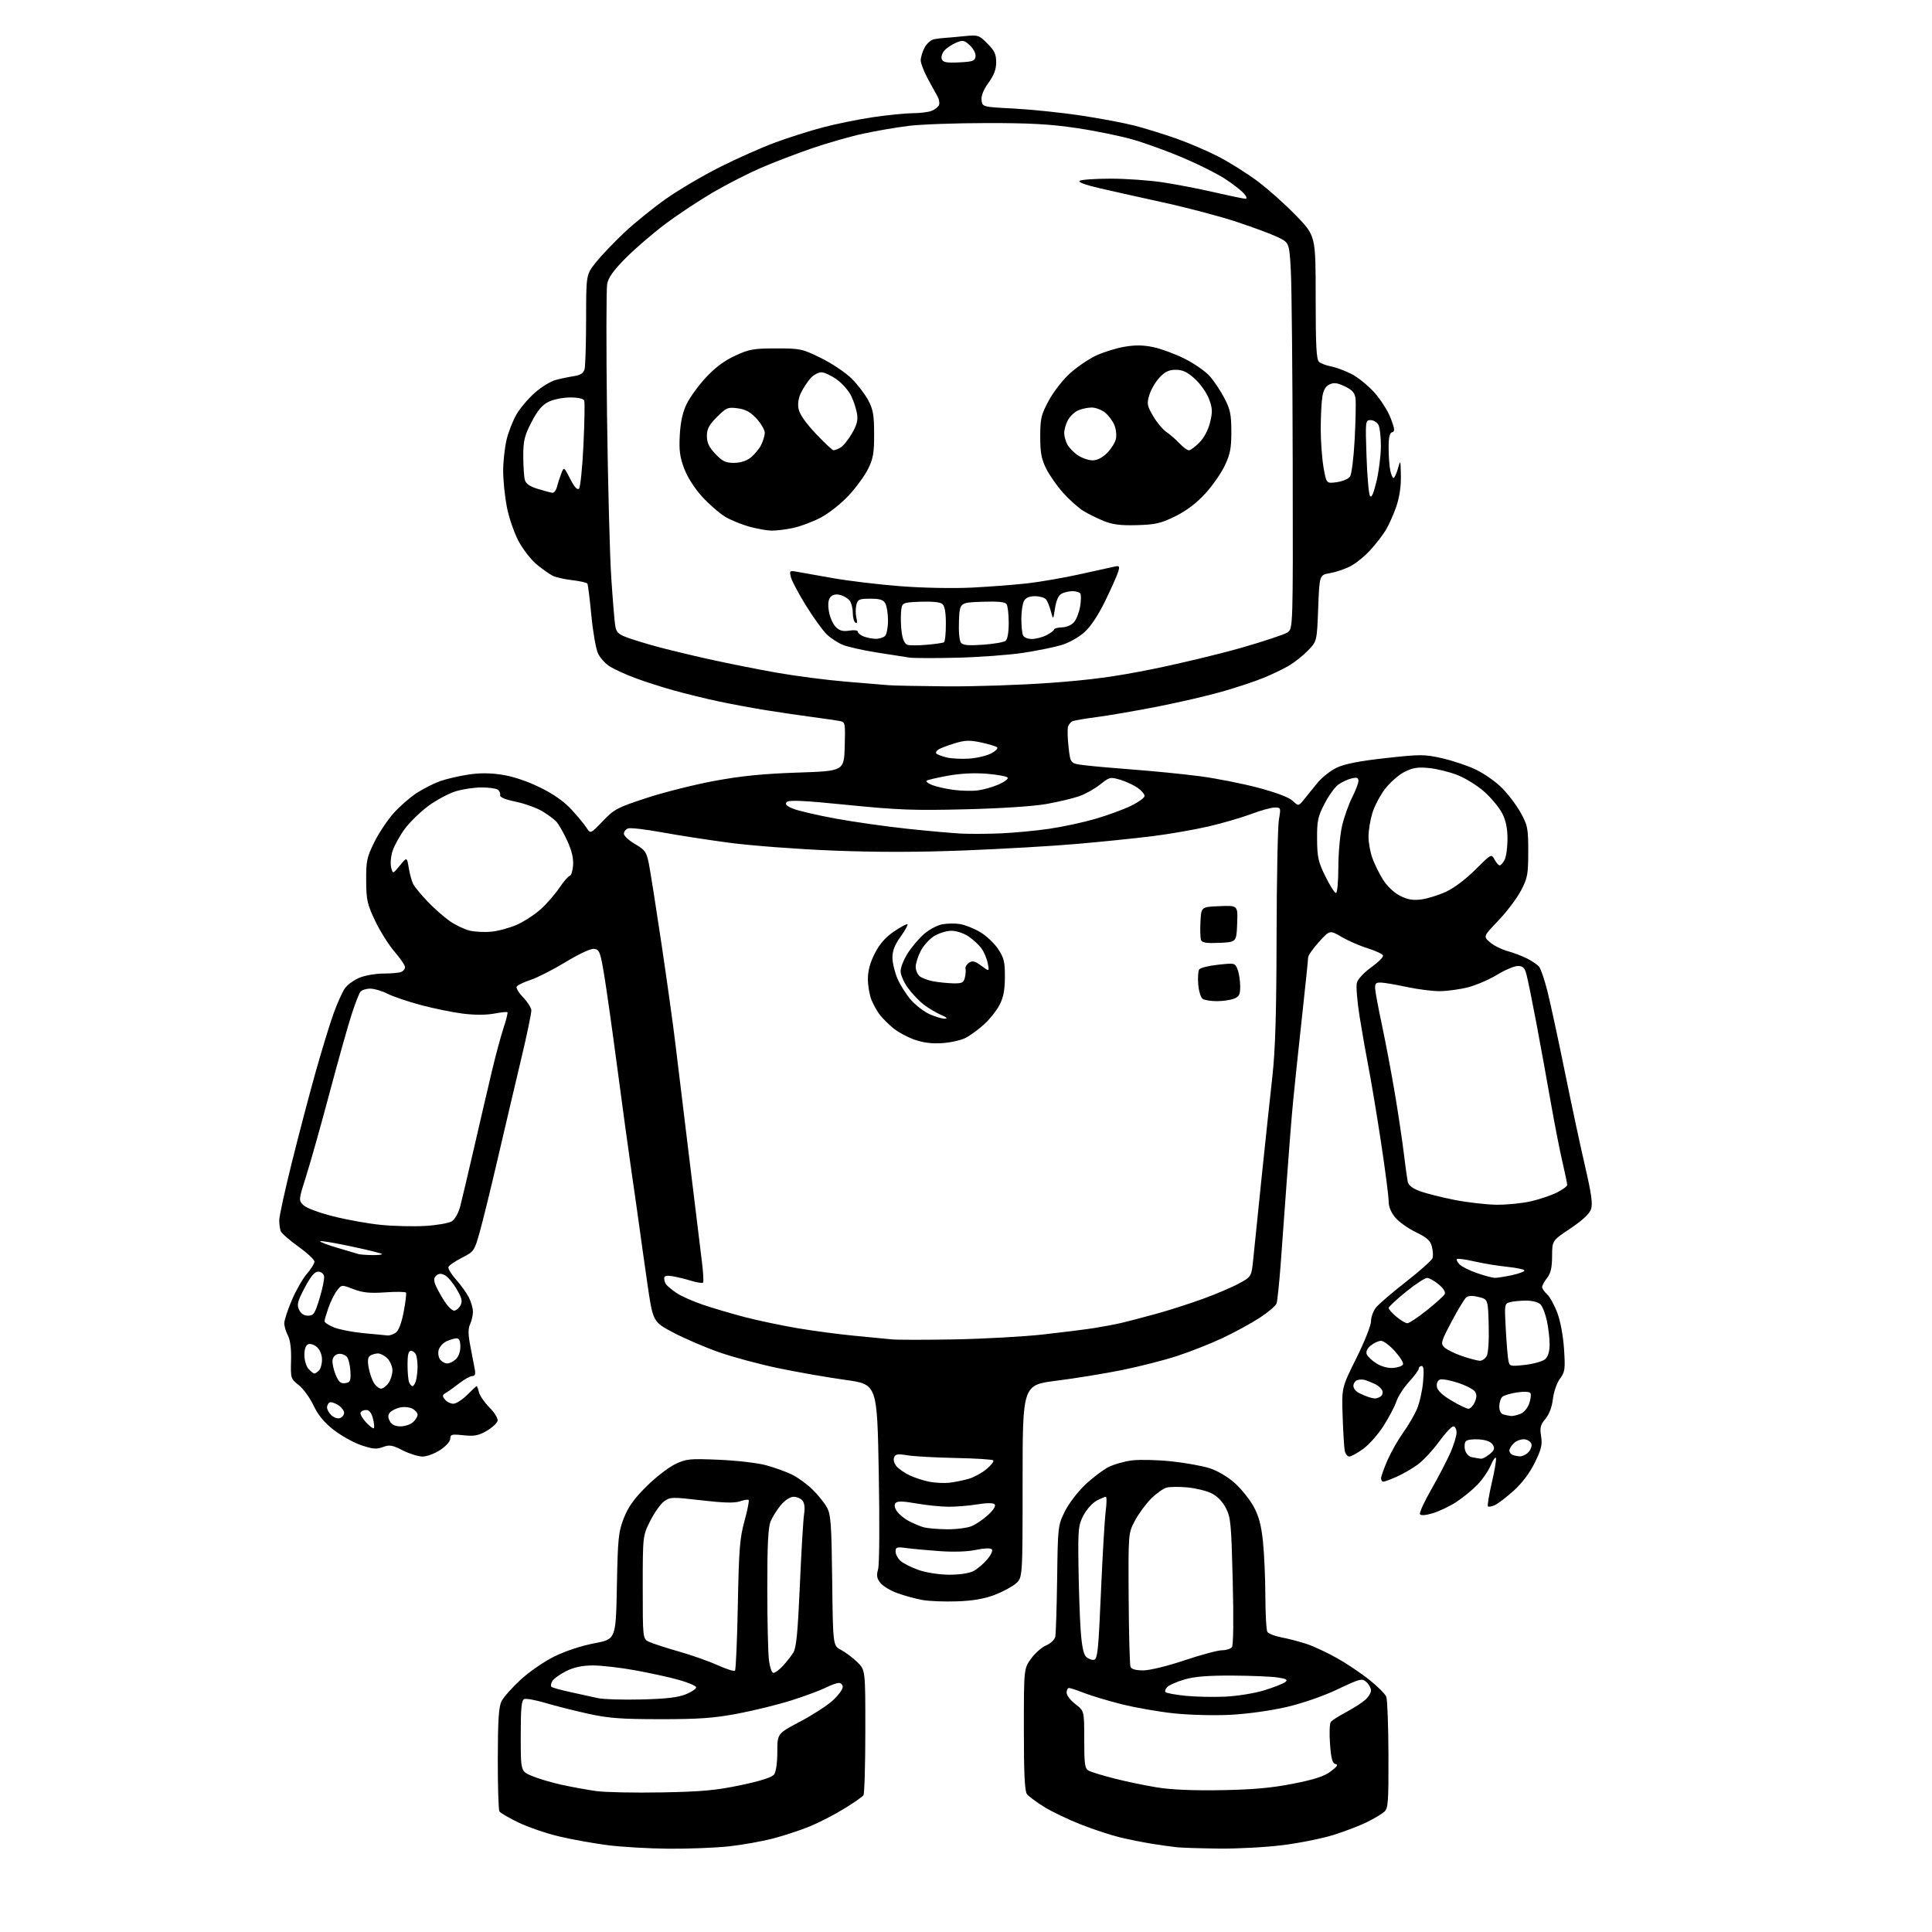 <?xml version="1.0" encoding="UTF-8" standalone="no"?>
<svg 
  version="1.1" 
  xmlns="http://www.w3.org/2000/svg" 
  xmlns:xlink="http://www.w3.org/1999/xlink" 
  xmlns:svg="http://www.w3.org/2000/svg"
  xmlns:rdf="http://www.w3.org/1999/02/22-rdf-syntax-ns#"
  xmlns:cc="http://creativecommons.org/ns#"
  xmlns:dc="http://purl.org/dc/elements/1.1/"
  viewBox="0 0 768 768"
  width="768"
  height="768"
>
<style>svg {background-color: white; }</style>"
<path stroke="none" fill="black" fill-rule="evenodd" d="M265.79,734.89C257.93,734.83 247.00,734.19 241.50,733.48C236.00,732.77 227.38,731.22 222.34,730.03C217.31,728.85 210.05,726.37 206.21,724.53C202.38,722.70 198.92,720.68 198.54,720.06C198.15,719.43 197.86,709.95 197.88,698.98C197.92,683.42 198.26,678.40 199.41,676.18C200.22,674.61 203.61,670.80 206.94,667.72C210.27,664.64 216.30,660.48 220.34,658.48C224.74,656.31 231.11,654.21 236.24,653.24C244.81,651.62 244.81,651.62 245.22,630.56C245.59,611.41 245.84,608.96 247.97,603.50C249.71,599.06 252.03,595.80 256.91,590.94C260.53,587.33 265.68,583.33 268.33,582.06C272.83,579.90 274.05,579.78 285.83,580.28C292.80,580.57 301.20,581.55 304.50,582.45C307.80,583.35 312.39,584.99 314.69,586.10C317.00,587.21 320.69,589.87 322.89,592.01C325.09,594.15 327.71,597.38 328.70,599.20C330.28,602.09 330.54,605.71 330.81,628.33C331.12,654.16 331.12,654.16 334.29,655.83C336.02,656.75 338.92,658.92 340.72,660.65C344.00,663.80 344.00,663.80 343.98,688.15C343.98,701.54 343.64,713.00 343.23,713.62C342.83,714.24 339.35,716.67 335.50,719.02C331.65,721.38 325.57,724.51 322.00,725.98C318.43,727.46 311.90,729.62 307.50,730.78C303.10,731.94 295.13,733.37 289.79,733.95C284.45,734.53 273.65,734.95 265.79,734.89zM484.53,734.84C477.36,734.75 469.93,734.52 468.00,734.33C466.07,734.13 461.57,733.51 458.00,732.94C454.43,732.37 448.57,731.20 445.00,730.33C441.43,729.46 434.45,727.15 429.50,725.20C424.55,723.25 418.02,720.12 415.00,718.24C411.98,716.35 408.94,714.10 408.25,713.22C407.33,712.04 407.00,705.27 407.00,687.46C407.00,663.30 407.00,663.30 409.88,659.32C411.47,657.13 414.17,654.76 415.90,654.04C417.65,653.32 419.23,651.81 419.49,650.62C419.74,649.46 420.07,639.05 420.23,627.50C420.50,606.87 420.55,606.40 423.25,600.89C424.78,597.79 428.39,593.03 431.33,590.25C434.25,587.48 438.42,584.32 440.58,583.21C442.75,582.11 446.99,580.90 450.01,580.53C453.03,580.16 460.01,580.32 465.53,580.89C471.05,581.47 477.96,582.71 480.88,583.65C484.03,584.67 488.10,587.08 490.88,589.58C493.46,591.90 496.82,596.10 498.35,598.90C500.39,602.65 501.37,606.31 502.04,612.75C502.55,617.56 502.98,627.35 503.00,634.50C503.02,641.65 503.38,648.06 503.82,648.74C504.25,649.42 506.83,650.40 509.55,650.92C512.27,651.43 516.75,652.61 519.50,653.53C522.25,654.44 527.65,656.97 531.50,659.14C535.35,661.30 541.16,665.20 544.40,667.80C547.65,670.39 550.65,673.41 551.08,674.51C551.51,675.60 551.89,685.99 551.93,697.60C551.99,716.49 551.82,718.85 550.25,720.23C549.29,721.08 546.25,722.90 543.50,724.27C540.75,725.64 534.78,727.94 530.23,729.37C525.68,730.81 516.47,732.66 509.76,733.49C503.05,734.32 491.70,734.93 484.53,734.84zM263.00,712.51C279.04,712.21 284.63,711.70 294.48,709.62C302.51,707.93 306.88,706.52 307.73,705.36C308.48,704.33 309.00,700.65 309.00,696.38C309.00,689.14 309.00,689.14 318.06,684.36C323.04,681.73 328.89,677.95 331.06,675.94C333.23,673.94 335.00,671.56 335.00,670.65C335.00,669.74 334.31,669.00 333.46,669.00C332.61,669.00 330.25,669.85 328.21,670.88C326.17,671.92 320.13,674.16 314.78,675.87C309.44,677.57 299.76,679.97 293.28,681.19C283.70,682.99 277.95,683.41 262.50,683.40C246.69,683.39 241.85,683.02 233.65,681.20C228.23,680.00 220.65,678.09 216.80,676.94C212.96,675.80 209.18,675.10 208.41,675.40C207.29,675.83 207.00,678.84 207.00,690.00C207.00,704.07 207.00,704.07 211.34,705.93C213.73,706.96 219.02,708.53 223.09,709.44C227.17,710.34 233.43,711.48 237.00,711.98C240.57,712.47 252.28,712.71 263.00,712.51zM485.50,711.62C498.11,711.40 505.47,710.73 514.00,709.06C522.53,707.38 526.40,706.11 528.99,704.16C531.53,702.25 532.05,701.44 530.89,701.22C529.64,700.98 529.15,699.18 528.70,693.23C528.38,689.01 528.54,685.06 529.04,684.45C529.55,683.84 532.34,682.07 535.23,680.53C538.13,678.98 541.51,676.80 542.75,675.68C543.99,674.57 545.00,672.90 545.00,671.98C545.00,671.06 544.17,669.56 543.16,668.64C541.42,667.07 540.76,667.24 531.70,671.53C525.90,674.28 517.81,677.08 511.30,678.59C505.01,680.04 495.69,681.33 489.00,681.67C482.53,682.00 472.69,681.73 466.50,681.07C460.45,680.42 451.10,678.78 445.73,677.42C440.36,676.06 433.70,674.07 430.94,672.98C428.18,671.89 425.49,671.00 424.96,671.00C424.43,671.00 424.00,671.85 424.00,672.88C424.00,673.92 425.57,675.96 427.50,677.43C431.00,680.10 431.00,680.10 431.00,691.52C431.00,701.48 431.23,703.05 432.80,703.89C433.79,704.42 438.37,705.82 442.98,706.99C447.59,708.17 455.21,709.76 459.93,710.52C465.54,711.44 474.37,711.81 485.50,711.62zM255.00,675.56C265.03,675.31 269.60,674.76 272.78,673.45C275.13,672.47 276.91,671.22 276.72,670.66C276.53,670.10 273.48,668.82 269.94,667.81C266.40,666.80 258.58,665.08 252.58,663.99C246.57,662.89 238.92,662.02 235.58,662.04C231.38,662.07 228.13,662.77 225.07,664.29C222.63,665.51 220.17,667.27 219.60,668.20C219.03,669.14 218.85,670.18 219.19,670.52C219.52,670.86 222.88,671.80 226.65,672.61C230.42,673.43 235.30,674.50 237.50,675.00C239.70,675.50 247.57,675.75 255.00,675.56zM487.07,674.44C491.85,674.22 498.70,673.11 502.57,671.92C506.38,670.75 510.13,669.28 510.91,668.65C512.03,667.73 511.43,667.36 507.91,666.82C505.48,666.45 497.39,666.11 489.93,666.07C480.31,666.02 474.78,666.46 470.93,667.59C467.94,668.46 464.85,669.80 464.06,670.56C463.27,671.33 462.94,672.27 463.33,672.66C463.72,673.05 467.29,673.70 471.27,674.11C475.25,674.51 482.36,674.66 487.07,674.44zM292.16,664.13C292.52,663.78 293.03,652.02 293.30,638.00C293.72,615.93 294.07,611.44 295.94,604.64C297.13,600.31 297.88,596.55 297.60,596.27C297.33,595.99 295.77,596.23 294.13,596.80C292.00,597.55 287.69,597.43 278.84,596.40C267.23,595.05 266.38,595.07 264.01,596.78C262.63,597.77 260.15,601.27 258.50,604.54C255.50,610.50 255.50,610.50 255.50,630.96C255.50,651.42 255.50,651.42 258.00,652.64C259.38,653.30 264.66,655.03 269.75,656.47C274.84,657.91 281.81,660.37 285.25,661.93C288.69,663.48 291.80,664.48 292.16,664.13zM307.45,665.00C308.10,665.00 309.78,663.76 311.18,662.25C312.59,660.74 314.45,658.38 315.32,657.00C316.55,655.04 317.12,649.21 317.96,630.11C318.54,616.70 319.30,603.99 319.64,601.87C320.03,599.41 319.80,597.47 319.00,596.51C318.32,595.68 316.73,595.00 315.47,595.00C314.11,595.00 312.06,596.33 310.44,598.25C308.93,600.04 307.09,602.95 306.35,604.72C305.35,607.11 305.00,613.93 305.01,631.22C305.01,644.02 305.30,656.86 305.65,659.75C306.01,662.74 306.78,665.00 307.45,665.00zM454.45,664.00C457.05,664.00 463.99,662.31 470.88,660.00C477.44,657.80 484.14,656.00 485.78,656.00C487.42,656.00 489.18,655.44 489.71,654.75C490.29,653.99 490.42,643.80 490.03,628.50C489.46,605.52 489.24,603.17 487.26,599.39C485.86,596.73 483.80,594.66 481.43,593.53C479.40,592.57 475.15,591.55 471.96,591.26C468.78,590.97 465.10,591.01 463.79,591.34C462.47,591.67 459.69,593.64 457.60,595.72C455.51,597.80 452.61,601.75 451.15,604.50C448.50,609.50 448.50,609.50 448.66,635.30C448.75,649.49 449.08,661.76 449.38,662.55C449.75,663.52 451.43,664.00 454.45,664.00zM434.87,659.79C436.29,659.52 436.65,656.10 437.64,632.99C438.27,618.42 439.12,603.91 439.53,600.75C439.94,597.59 439.97,595.00 439.59,595.00C439.21,595.00 437.58,595.68 435.96,596.52C434.34,597.36 432.00,599.94 430.76,602.27C428.65,606.22 428.51,607.58 428.71,622.50C428.83,631.30 429.21,642.67 429.56,647.77C429.99,654.07 430.68,657.54 431.72,658.57C432.56,659.41 433.98,659.96 434.87,659.79zM380.50,636.56C375.55,636.74 369.33,636.50 366.67,636.02C364.01,635.54 359.57,634.33 356.80,633.33C354.03,632.34 350.96,630.49 349.96,629.23C348.54,627.42 348.35,626.27 349.06,623.78C349.58,621.97 349.69,605.62 349.32,585.46C348.68,550.29 348.68,550.29 336.19,548.55C329.32,547.60 317.47,545.54 309.87,543.97C302.27,542.41 291.45,539.51 285.82,537.53C280.20,535.56 271.98,532.02 267.57,529.68C259.54,525.43 259.54,525.43 257.30,509.96C256.07,501.46 254.61,491.12 254.06,487.00C253.50,482.88 252.16,473.43 251.07,466.00C249.98,458.57 247.45,440.12 245.46,425.00C243.46,409.88 241.08,393.00 240.16,387.50C238.67,378.51 238.27,377.47 236.27,377.18C234.91,376.99 230.47,379.03 224.93,382.38C219.92,385.42 213.62,388.63 210.92,389.53C208.23,390.42 205.74,391.61 205.40,392.16C205.06,392.72 206.20,394.64 207.94,396.44C209.68,398.23 211.15,400.56 211.22,401.60C211.28,402.65 209.46,411.38 207.17,421.00C204.87,430.62 200.70,448.40 197.88,460.50C195.07,472.60 191.80,485.88 190.63,490.00C188.56,497.31 188.37,497.56 183.57,500.00C180.85,501.38 178.46,503.03 178.26,503.68C178.05,504.33 179.42,506.58 181.30,508.68C183.19,510.78 185.46,513.94 186.36,515.70C187.26,517.46 188.00,520.03 188.00,521.40C188.00,522.78 187.50,525.01 186.88,526.37C186.04,528.21 186.07,530.43 186.98,535.17C187.65,538.65 188.43,542.74 188.72,544.25C189.09,546.24 188.82,547.00 187.75,547.00C186.94,547.00 184.69,548.24 182.74,549.75C180.80,551.26 178.38,553.00 177.36,553.60C175.77,554.55 175.71,554.94 176.88,556.35C177.63,557.26 179.13,558.00 180.22,558.00C181.31,558.00 183.78,556.42 185.70,554.50C187.62,552.58 189.33,551.00 189.49,551.00C189.65,551.00 190.06,552.12 190.41,553.48C190.75,554.85 192.63,557.56 194.58,559.51C196.54,561.47 197.99,563.83 197.81,564.76C197.63,565.69 195.69,567.49 193.49,568.77C190.20,570.68 188.57,570.99 184.25,570.54C179.59,570.04 179.00,570.19 179.00,571.86C179.00,572.94 177.31,574.85 175.02,576.37C172.83,577.82 169.67,579.00 167.99,579.00C166.31,579.00 162.75,577.89 160.08,576.54C155.90,574.42 154.82,574.24 152.20,575.23C149.70,576.17 148.15,576.04 143.56,574.48C140.48,573.43 135.54,570.67 132.58,568.35C128.83,565.41 126.42,562.48 124.61,558.65C123.18,555.63 120.55,552.01 118.76,550.60C115.58,548.11 115.50,547.87 115.70,540.87C115.83,536.21 115.39,532.72 114.45,530.90C113.65,529.36 113.00,527.15 113.00,525.99C113.00,524.84 114.35,520.71 116.01,516.81C117.67,512.92 120.37,508.21 122.01,506.33C123.65,504.46 125.00,502.29 125.00,501.52C125.00,500.74 122.12,498.05 118.60,495.53C115.08,493.02 111.93,490.26 111.60,489.40C111.27,488.54 111.00,486.58 111.00,485.04C111.00,483.51 113.28,473.08 116.07,461.88C118.86,450.67 123.11,434.52 125.51,425.99C127.91,417.46 131.08,407.11 132.56,402.99C134.04,398.87 136.09,394.31 137.11,392.86C138.14,391.41 140.79,389.50 143.01,388.61C145.23,387.73 149.47,387.00 152.44,387.00C155.41,387.00 158.55,386.73 159.42,386.39C160.29,386.06 161.00,385.19 161.00,384.45C161.00,383.72 159.13,380.96 156.83,378.31C154.54,375.66 151.08,370.16 149.14,366.08C145.98,359.44 145.61,357.77 145.56,350.07C145.51,342.32 145.82,340.82 148.77,334.82C150.57,331.16 154.06,325.93 156.52,323.19C158.98,320.45 163.15,316.83 165.79,315.13C168.43,313.44 172.56,311.36 174.97,310.51C177.38,309.66 182.34,308.50 185.99,307.93C190.60,307.22 194.75,307.23 199.57,307.97C203.89,308.63 209.55,310.52 214.58,312.98C219.96,315.61 224.14,318.53 227.08,321.71C229.52,324.35 232.23,327.62 233.12,329.00C234.74,331.50 234.74,331.50 239.62,326.40C244.15,321.67 245.39,321.01 257.00,317.21C263.88,314.95 276.02,311.90 284.00,310.42C294.72,308.44 303.33,307.58 317.00,307.12C335.50,306.50 335.50,306.50 335.79,296.78C336.06,287.34 336.00,287.04 333.79,286.61C332.53,286.37 327.68,285.66 323.00,285.04C318.32,284.42 310.23,283.23 305.00,282.40C299.77,281.57 291.23,279.99 286.00,278.89C280.77,277.79 272.53,275.77 267.68,274.41C262.83,273.05 255.90,270.82 252.28,269.45C248.66,268.09 244.24,266.07 242.45,264.97C240.67,263.87 238.54,261.51 237.71,259.73C236.88,257.96 235.69,251.14 235.07,244.60C234.44,238.05 233.74,232.38 233.49,231.99C233.25,231.60 230.52,230.98 227.42,230.62C224.32,230.26 220.82,229.46 219.64,228.85C218.47,228.24 215.67,226.26 213.43,224.45C211.20,222.65 207.92,218.44 206.14,215.11C204.35,211.74 202.27,205.68 201.46,201.44C200.66,197.25 200.01,190.83 200.02,187.16C200.02,183.50 200.63,177.96 201.36,174.85C202.09,171.75 203.88,167.18 205.33,164.70C206.78,162.22 210.07,158.35 212.63,156.10C215.19,153.84 218.91,151.56 220.89,151.04C222.88,150.51 226.14,149.83 228.14,149.52C230.80,149.10 231.94,148.35 232.38,146.73C232.70,145.50 232.98,136.55 232.99,126.84C233.00,109.18 233.00,109.18 236.85,104.34C238.96,101.68 244.03,96.35 248.12,92.50C252.20,88.65 259.70,82.58 264.79,79.00C269.88,75.42 279.54,69.74 286.27,66.36C293.00,62.99 302.77,58.64 308.00,56.70C313.23,54.76 321.77,52.04 327.00,50.66C332.23,49.27 341.28,47.44 347.13,46.57C352.97,45.71 360.03,45.00 362.81,45.00C365.59,45.00 368.96,44.58 370.30,44.08C371.63,43.57 372.97,42.51 373.28,41.72C373.58,40.93 373.30,39.38 372.66,38.28C372.02,37.18 370.26,33.98 368.75,31.17C367.24,28.36 366.00,25.13 366.00,23.98C366.00,22.84 366.68,20.58 367.52,18.96C368.35,17.35 370.04,15.84 371.27,15.60C372.50,15.37 374.40,15.13 375.50,15.07C376.60,15.01 380.09,14.70 383.26,14.38C388.82,13.83 389.13,13.93 392.51,17.31C395.32,20.12 396.00,21.57 396.00,24.75C396.00,27.57 395.12,29.91 392.94,32.92C390.93,35.69 389.99,38.07 390.19,39.82C390.50,42.50 390.50,42.50 403.18,43.16C410.15,43.53 422.17,44.78 429.87,45.95C437.58,47.11 447.21,48.94 451.28,50.01C455.35,51.07 462.69,53.35 467.59,55.07C472.49,56.79 480.08,60.05 484.46,62.32C488.84,64.59 495.82,68.98 499.96,72.08C504.11,75.18 510.99,81.33 515.25,85.74C523.00,93.77 523.00,93.77 523.00,118.26C523.00,137.56 523.29,142.99 524.35,143.87C525.09,144.49 527.22,145.28 529.10,145.64C530.97,146.00 534.57,147.33 537.11,148.59C539.64,149.85 543.78,153.19 546.31,156.00C548.83,158.81 551.78,163.44 552.85,166.30C554.45,170.57 554.55,171.56 553.40,171.82C552.40,172.05 552.00,173.80 552.00,177.95C552.00,181.14 552.28,185.16 552.62,186.87C552.97,188.59 553.56,190.00 553.95,190.00C554.33,190.00 555.12,188.31 555.70,186.25C556.72,182.61 556.75,182.69 556.87,189.09C556.96,193.36 556.30,197.72 555.02,201.44C553.93,204.61 552.03,208.84 550.79,210.85C549.56,212.86 546.76,216.45 544.57,218.83C542.38,221.22 538.84,224.06 536.70,225.15C534.56,226.24 530.94,227.45 528.66,227.84C524.50,228.55 524.50,228.55 524.00,241.72C523.50,254.89 523.50,254.89 520.00,258.53C518.08,260.53 514.65,263.26 512.39,264.60C510.13,265.93 505.52,268.15 502.16,269.51C498.79,270.88 491.41,273.33 485.77,274.94C480.12,276.56 468.52,279.24 460.00,280.91C451.48,282.57 440.76,284.42 436.18,285.02C431.61,285.62 427.24,286.35 426.47,286.65C425.70,286.94 424.84,287.93 424.56,288.84C424.28,289.75 424.37,293.43 424.77,297.00C425.50,303.50 425.50,303.50 431.00,304.18C434.02,304.56 442.96,305.36 450.87,305.95C458.77,306.55 470.47,307.72 476.87,308.55C483.26,309.38 493.68,311.43 500.00,313.10C507.19,315.00 512.38,316.96 513.83,318.32C516.17,320.50 516.17,320.50 518.33,317.84C519.53,316.38 521.94,313.40 523.69,311.23C525.45,309.05 528.93,306.31 531.43,305.14C534.59,303.65 540.48,302.50 550.80,301.36C564.60,299.83 566.15,299.83 573.11,301.38C577.22,302.30 583.28,304.32 586.56,305.87C589.85,307.43 594.56,310.71 597.02,313.18C599.48,315.64 602.85,320.10 604.50,323.08C607.27,328.09 607.50,329.26 607.50,338.50C607.50,347.56 607.23,349.02 604.63,354.00C603.05,357.02 599.02,362.37 595.68,365.88C589.59,372.25 589.59,372.25 592.31,374.59C593.81,375.88 596.93,377.44 599.26,378.07C601.59,378.70 605.10,380.03 607.06,381.03C609.03,382.03 611.17,383.50 611.83,384.30C612.49,385.09 613.98,389.48 615.13,394.04C616.28,398.60 619.38,412.95 622.02,425.92C624.65,438.89 628.29,455.90 630.11,463.72C632.64,474.64 633.18,478.59 632.45,480.72C631.82,482.53 628.97,485.18 624.24,488.34C617.00,493.17 617.00,493.17 616.98,499.34C616.96,503.91 616.45,506.14 615.00,508.00C613.92,509.38 613.03,510.99 613.02,511.60C613.01,512.20 613.89,513.50 614.98,514.48C616.07,515.47 617.90,518.80 619.06,521.89C620.30,525.19 621.40,531.12 621.73,536.30C622.25,544.30 622.10,545.37 620.10,548.08C618.86,549.75 617.64,553.28 617.30,556.13C616.92,559.34 615.83,562.24 614.32,564.03C612.34,566.38 612.06,567.52 612.61,570.94C613.15,574.32 612.71,576.14 610.10,581.45C608.09,585.54 605.04,589.58 601.72,592.57C598.85,595.15 595.49,597.73 594.25,598.29C593.01,598.86 591.76,599.09 591.47,598.80C591.19,598.52 591.88,594.32 593.00,589.48C594.13,584.64 594.88,580.18 594.67,579.59C594.46,578.99 593.52,580.30 592.59,582.50C591.66,584.70 589.24,588.21 587.20,590.30C585.17,592.39 581.37,595.47 578.77,597.15C576.17,598.82 572.02,600.79 569.54,601.54C566.77,602.37 564.82,602.52 564.46,601.93C564.13,601.40 566.14,597.00 568.92,592.14C571.70,587.28 575.10,580.75 576.49,577.63C577.87,574.50 579.00,570.83 579.00,569.47C579.00,568.11 578.43,567.00 577.73,567.00C577.02,567.00 574.44,569.77 571.98,573.16C569.51,576.56 565.71,580.63 563.53,582.22C561.35,583.80 557.58,585.98 555.15,587.05C552.73,588.12 550.35,589.00 549.87,589.00C549.39,589.00 549.00,588.38 549.00,587.62C549.00,586.87 550.17,583.61 551.59,580.37C553.02,577.14 555.79,572.27 557.74,569.54C559.70,566.81 562.15,562.66 563.18,560.32C564.22,557.97 565.34,553.12 565.68,549.53C566.11,544.94 565.95,543.00 565.14,543.00C564.52,543.00 564.00,543.46 564.00,544.02C564.00,544.58 562.26,546.95 560.14,549.27C558.01,551.60 555.76,555.08 555.13,557.00C554.50,558.92 552.21,563.29 550.05,566.70C547.88,570.12 544.22,574.28 541.90,575.95C539.59,577.63 537.10,579.00 536.37,579.00C535.64,579.00 534.83,577.99 534.57,576.75C534.31,575.51 533.93,569.35 533.72,563.06C533.33,551.62 533.33,551.62 539.17,539.91C542.38,533.46 545.00,526.86 545.00,525.23C545.00,523.60 545.87,521.16 546.94,519.81C548.00,518.45 553.40,513.82 558.92,509.51C564.45,505.21 569.19,500.97 569.47,500.09C569.74,499.22 569.62,497.15 569.19,495.50C568.58,493.15 567.22,491.93 562.87,489.83C559.82,488.37 556.12,485.75 554.66,484.01C552.91,481.93 552.00,479.67 552.00,477.42C552.00,475.53 550.65,465.10 549.00,454.24C547.35,443.38 545.12,430.00 544.05,424.50C542.98,419.00 541.35,409.70 540.42,403.84C539.50,397.98 539.02,392.06 539.36,390.69C539.72,389.26 542.16,386.64 545.06,384.55C547.85,382.55 549.97,380.42 549.78,379.83C549.58,379.23 546.87,377.96 543.76,377.00C540.64,376.03 535.96,373.99 533.35,372.47C528.61,369.69 528.61,369.69 524.30,374.44C521.94,377.05 520.00,379.83 520.00,380.61C520.00,381.40 518.90,392.04 517.56,404.27C516.22,416.50 514.64,431.45 514.06,437.50C513.47,443.55 512.32,457.95 511.50,469.50C510.68,481.05 509.56,496.32 509.02,503.43C508.47,510.55 507.77,517.14 507.47,518.09C507.17,519.04 504.13,521.63 500.71,523.86C497.30,526.08 490.62,529.72 485.88,531.94C481.14,534.16 473.06,537.35 467.93,539.02C462.79,540.70 452.94,543.22 446.04,544.61C439.15,546.01 427.43,547.91 420.00,548.85C406.50,550.55 406.50,550.55 406.50,588.86C406.50,627.16 406.50,627.16 403.80,629.49C402.31,630.77 398.49,632.81 395.30,634.03C391.29,635.55 386.72,636.34 380.50,636.56zM377.30,625.97C381.38,625.99 385.23,625.41 386.93,624.54C388.49,623.73 390.97,621.64 392.44,619.89C393.98,618.05 394.74,616.34 394.23,615.83C393.72,615.32 391.08,615.43 387.97,616.10C384.65,616.81 379.14,617.00 373.55,616.60C368.57,616.25 362.59,615.69 360.25,615.37C356.50,614.86 356.00,615.02 356.00,616.74C356.00,617.81 356.90,619.50 358.00,620.50C359.10,621.49 362.36,623.12 365.25,624.12C368.25,625.16 373.41,625.95 377.30,625.97zM376.28,607.91C380.01,607.96 384.51,607.39 386.28,606.65C388.05,605.90 391.03,603.86 392.90,602.10C395.02,600.12 395.95,598.55 395.37,597.97C394.79,597.39 392.18,597.40 388.47,598.01C385.19,598.55 380.02,598.97 377.00,598.95C373.98,598.94 368.22,598.35 364.22,597.64C358.80,596.69 356.70,596.66 356.00,597.50C355.39,598.24 355.60,599.41 356.59,600.82C357.43,602.03 359.55,603.75 361.30,604.66C363.05,605.56 365.61,606.65 366.99,607.07C368.37,607.48 372.55,607.87 376.28,607.91zM377.50,589.39C379.70,589.13 383.17,588.42 385.21,587.81C387.26,587.20 390.41,585.46 392.21,583.95C394.02,582.43 395.20,580.89 394.84,580.52C394.48,580.15 387.73,579.72 379.84,579.57C371.95,579.41 363.37,578.94 360.77,578.51C356.81,577.86 355.93,578.01 355.40,579.40C355.03,580.36 355.49,581.88 356.47,582.97C357.41,584.01 359.72,585.59 361.61,586.48C363.49,587.38 366.94,588.51 369.27,588.99C371.60,589.47 375.30,589.65 377.50,589.39zM588.64,579.86C589.27,579.94 590.84,579.13 592.14,578.06C594.06,576.49 594.29,575.79 593.40,574.31C592.67,573.12 590.83,572.39 588.01,572.19C585.66,572.01 583.28,572.32 582.74,572.86C582.19,573.41 582.03,574.98 582.37,576.36C582.76,577.88 583.88,579.03 585.25,579.29C586.49,579.53 588.01,579.79 588.64,579.86zM604.18,578.92C605.10,578.96 606.59,578.27 607.48,577.38C608.37,576.49 608.96,575.02 608.79,574.13C608.62,573.23 607.43,572.35 606.16,572.17C604.88,571.99 602.97,572.62 601.92,573.57C600.86,574.53 600.00,575.88 600.00,576.57C600.00,577.27 600.56,578.06 601.25,578.34C601.94,578.62 603.26,578.88 604.18,578.92zM148.61,567.72C148.89,567.45 148.72,565.71 148.24,563.86C147.65,561.57 146.78,560.50 145.52,560.50C144.50,560.50 143.51,560.98 143.31,561.58C143.11,562.17 144.11,563.91 145.53,565.44C146.95,566.97 148.34,568.00 148.61,567.72zM159.21,567.00C160.93,567.00 163.17,566.26 164.17,565.35C165.18,564.43 166.00,563.10 166.00,562.38C166.00,561.66 165.07,560.57 163.94,559.97C162.81,559.36 160.59,559.15 159.01,559.50C157.43,559.84 155.63,560.75 155.00,561.50C154.16,562.51 154.15,563.42 154.97,564.94C155.72,566.35 157.06,567.00 159.21,567.00zM134.86,563.79C135.75,563.62 136.62,562.76 136.78,561.88C136.95,561.01 135.93,559.53 134.52,558.60C133.10,557.68 131.51,557.19 130.97,557.52C130.44,557.85 130.00,558.73 130.00,559.49C130.00,560.24 130.73,561.59 131.62,562.48C132.51,563.37 133.97,563.96 134.86,563.79zM600.68,562.88C601.34,562.95 602.97,562.58 604.31,562.07C605.72,561.54 607.23,559.79 607.87,557.96C608.48,556.20 608.70,554.33 608.37,553.79C608.01,553.21 605.87,553.09 603.13,553.50C600.58,553.88 597.94,554.65 597.25,555.22C596.56,555.78 596.00,557.51 596.00,559.05C596.00,560.88 596.61,562.01 597.75,562.31C598.71,562.56 600.03,562.82 600.68,562.88zM583.73,560.00C584.45,560.00 585.57,558.84 586.22,557.42C587.03,555.64 587.08,554.35 586.37,553.23C585.81,552.34 582.79,550.76 579.65,549.72C576.50,548.67 573.24,548.08 572.40,548.40C571.49,548.75 570.99,549.91 571.18,551.24C571.39,552.73 573.34,554.58 576.96,556.74C579.96,558.53 583.00,560.00 583.73,560.00zM546.50,555.91C547.05,555.94 548.08,555.60 548.78,555.15C549.49,554.71 549.80,553.65 549.48,552.81C549.16,551.97 547.91,550.81 546.70,550.23C545.49,549.65 543.71,548.93 542.75,548.62C541.79,548.31 540.33,548.32 539.50,548.64C538.67,548.95 538.00,549.99 538.00,550.94C538.00,551.89 539.01,553.16 540.25,553.76C541.49,554.36 543.17,555.08 544.00,555.35C544.83,555.62 545.95,555.87 546.50,555.91zM151.47,552.00C152.25,552.00 153.59,551.00 154.44,549.78C155.30,548.56 156.00,546.31 156.00,544.78C156.00,543.25 155.10,541.10 154.00,540.00C152.90,538.90 151.21,538.01 150.25,538.02C149.29,538.02 147.90,538.41 147.18,538.87C146.24,539.46 146.05,540.85 146.54,543.60C146.92,545.75 147.86,548.51 148.64,549.75C149.41,550.99 150.69,552.00 151.47,552.00zM163.99,551.00C164.42,551.00 165.04,549.99 165.37,548.75C165.70,547.51 165.98,545.07 165.99,543.33C165.99,541.59 165.73,539.45 165.39,538.58C165.06,537.71 164.16,537.00 163.39,537.00C162.37,537.00 162.00,538.45 162.00,542.42C162.00,545.40 162.27,548.55 162.61,549.42C162.94,550.29 163.56,551.00 163.99,551.00zM137.23,549.82C139.23,549.54 139.48,548.98 139.30,545.17C139.19,542.78 138.56,540.17 137.89,539.37C137.22,538.56 135.74,538.04 134.59,538.20C133.34,538.38 132.38,539.36 132.19,540.65C132.03,541.83 132.58,544.45 133.42,546.47C134.64,549.39 135.43,550.08 137.23,549.82zM124.95,546.00C125.31,546.00 126.14,545.46 126.80,544.80C127.46,544.14 128.00,542.18 128.00,540.45C128.00,538.60 127.20,536.58 126.04,535.53C124.96,534.56 123.38,534.02 122.54,534.35C121.54,534.73 121.00,536.23 121.00,538.64C121.00,540.68 121.74,543.16 122.65,544.17C123.57,545.18 124.60,546.00 124.95,546.00zM553.92,543.77C555.81,543.62 557.52,542.97 557.73,542.32C557.95,541.67 556.47,539.31 554.44,537.07C552.42,534.83 549.97,533.00 548.99,533.00C548.02,533.00 546.20,533.83 544.94,534.84C543.49,536.02 542.90,537.29 543.30,538.34C543.65,539.25 545.41,540.90 547.22,542.02C549.23,543.26 551.82,543.94 553.92,543.77zM606.30,542.55C609.71,542.16 613.29,541.14 614.25,540.27C615.40,539.23 616.00,537.22 616.00,534.39C616.00,532.03 615.51,527.82 614.91,525.03C614.32,522.25 613.16,519.30 612.34,518.49C611.50,517.64 609.06,517.01 606.68,517.01C604.38,517.02 601.49,517.30 600.25,517.63C598.06,518.22 598.02,518.49 598.57,528.37C598.87,533.94 599.35,539.57 599.61,540.87C600.08,543.16 600.33,543.22 606.30,542.55zM177.79,542.00C178.65,542.00 180.17,541.26 181.17,540.35C182.25,539.37 183.00,537.32 183.00,535.35C183.00,533.09 182.53,532.00 181.55,532.00C180.75,532.00 178.94,532.53 177.52,533.17C176.11,533.82 174.69,535.40 174.36,536.68C174.04,537.97 174.33,539.70 175.01,540.51C175.69,541.33 176.94,542.00 177.79,542.00zM588.21,540.93C589.16,540.97 590.41,540.10 591.00,539.00C591.62,537.84 591.95,532.70 591.78,526.75C591.50,516.50 591.50,516.50 587.80,515.59C585.29,514.96 583.68,515.03 582.80,515.78C582.09,516.39 579.48,520.73 577.00,525.41C572.83,533.31 572.62,534.05 574.14,535.57C575.04,536.47 578.19,538.03 581.14,539.04C584.09,540.04 587.27,540.89 588.21,540.93zM379.50,532.43C391.05,532.21 406.80,531.34 414.50,530.49C422.20,529.64 431.43,528.48 435.00,527.92C438.57,527.35 443.52,526.41 446.00,525.83C448.48,525.24 454.55,523.65 459.50,522.29C464.45,520.94 472.77,518.27 478.00,516.38C483.23,514.48 489.75,511.71 492.50,510.21C497.50,507.50 497.50,507.50 498.24,500.00C498.64,495.88 500.14,481.25 501.57,467.50C503.00,453.75 504.89,435.98 505.78,428.00C506.97,417.21 507.40,402.89 507.46,372.00C507.51,349.18 507.93,328.36 508.39,325.75C509.20,321.13 509.16,321.00 506.73,321.00C505.36,321.00 501.16,322.16 497.41,323.57C493.65,324.98 486.06,327.20 480.54,328.49C475.02,329.79 464.88,331.55 458.00,332.41C451.12,333.26 437.62,334.65 428.00,335.48C418.38,336.32 398.33,337.48 383.46,338.06C364.80,338.79 348.54,338.81 330.96,338.11C316.96,337.55 298.52,336.16 290.00,335.02C281.48,333.89 269.27,332.00 262.87,330.82C256.47,329.65 250.51,328.97 249.62,329.32C248.73,329.66 248.00,330.61 248.00,331.43C248.00,332.25 250.00,334.09 252.44,335.52C256.43,337.86 256.99,338.65 257.93,343.31C258.50,346.16 260.75,360.43 262.92,375.00C265.09,389.57 267.57,407.35 268.43,414.50C269.30,421.65 271.81,442.35 274.01,460.50C276.21,478.65 278.46,497.06 279.00,501.42C279.55,505.77 279.76,509.57 279.47,509.86C279.18,510.16 277.04,509.82 274.72,509.12C272.40,508.41 269.04,507.60 267.25,507.31C264.92,506.93 264.00,507.16 264.02,508.14C264.02,508.89 264.36,509.97 264.77,510.55C265.17,511.12 266.95,512.61 268.73,513.85C270.50,515.09 275.23,517.22 279.23,518.59C283.23,519.95 290.77,522.18 296.00,523.55C301.23,524.91 310.68,526.91 317.00,527.98C323.32,529.05 333.45,530.39 339.50,530.97C345.55,531.55 352.30,532.20 354.50,532.42C356.70,532.64 367.95,532.64 379.50,532.43zM154.06,530.86C154.92,530.94 156.42,530.42 157.39,529.70C158.50,528.89 159.66,525.78 160.48,521.45C161.20,517.63 161.61,514.21 161.40,513.84C161.18,513.48 157.46,513.43 153.13,513.73C146.98,514.15 144.24,513.87 140.52,512.46C135.78,510.64 135.78,510.64 133.92,513.07C132.89,514.41 131.37,517.49 130.53,519.93C129.69,522.36 129.00,524.75 129.00,525.23C129.00,525.71 130.65,526.79 132.66,527.63C134.67,528.47 139.95,529.51 144.41,529.94C148.86,530.37 153.20,530.79 154.06,530.86zM559.45,526.00C560.16,526.00 563.61,523.71 567.12,520.91C570.63,518.11 573.84,515.22 574.25,514.50C574.73,513.65 573.90,512.25 571.92,510.59C570.23,509.16 568.14,508.00 567.28,508.00C566.42,508.00 562.63,510.49 558.86,513.54C555.09,516.59 552.00,519.48 552.00,519.95C552.00,520.43 553.38,521.99 555.08,523.41C556.77,524.83 558.74,526.00 559.45,526.00zM122.45,523.00C124.67,523.00 125.18,522.23 127.05,516.05C128.22,512.23 129.01,508.29 128.82,507.30C128.62,506.29 127.60,505.50 126.49,505.50C125.07,505.50 123.54,507.31 121.14,511.86C118.31,517.21 117.95,518.59 118.87,520.61C119.59,522.20 120.79,523.00 122.45,523.00zM180.48,521.00C181.28,521.00 182.42,520.08 183.03,518.95C183.92,517.28 183.64,516.06 181.53,512.47C180.11,510.03 178.02,507.55 176.90,506.95C175.42,506.16 174.50,506.17 173.49,507.01C172.50,507.83 172.37,508.83 173.01,510.53C173.51,511.83 175.06,514.72 176.47,516.95C177.87,519.18 179.68,521.00 180.48,521.00zM594.20,507.97C595.14,507.99 598.17,507.51 600.95,506.92C603.73,506.32 606.00,505.48 606.00,505.06C606.00,504.63 602.96,503.97 599.25,503.59C595.54,503.22 589.62,502.25 586.10,501.44C582.58,500.62 579.46,500.21 579.16,500.50C578.86,500.80 579.34,501.77 580.22,502.65C581.10,503.53 584.22,505.08 587.16,506.09C590.10,507.10 593.27,507.95 594.20,507.97zM147.92,498.92C150.35,498.96 152.09,498.76 151.80,498.46C151.50,498.17 145.97,496.81 139.49,495.44C133.02,494.06 127.51,493.15 127.26,493.41C127.00,493.67 130.10,494.84 134.14,496.03C138.19,497.21 141.95,498.32 142.50,498.51C143.05,498.69 145.49,498.88 147.92,498.92zM169.00,487.33C173.68,487.05 178.45,486.22 179.61,485.48C180.77,484.74 182.24,482.19 182.87,479.82C183.50,477.44 186.04,466.73 188.51,456.00C190.97,445.27 194.17,431.55 195.61,425.50C197.05,419.45 199.10,411.86 200.16,408.63C201.23,405.41 201.93,402.59 201.71,402.38C201.50,402.17 199.10,402.41 196.38,402.93C193.31,403.51 188.61,403.51 184.04,402.94C179.97,402.43 172.46,400.90 167.34,399.53C162.22,398.17 156.24,396.14 154.05,395.03C151.87,393.91 148.77,393.00 147.16,393.00C145.56,393.00 143.80,393.56 143.26,394.25C142.71,394.94 141.11,399.10 139.69,403.50C138.27,407.90 134.36,421.85 130.99,434.50C127.63,447.15 123.47,461.91 121.76,467.30C118.67,477.02 118.66,477.10 120.60,479.05C121.74,480.18 126.69,482.05 132.38,483.49C137.78,484.86 146.31,486.40 151.35,486.90C156.38,487.41 164.32,487.60 169.00,487.33zM595.00,478.90C599.12,478.94 605.33,478.30 608.78,477.49C612.24,476.67 616.85,475.10 619.03,473.98C621.21,472.87 623.00,471.54 623.00,471.02C623.00,470.50 622.13,466.35 621.07,461.79C620.01,457.23 617.96,446.75 616.51,438.50C615.07,430.25 612.53,416.30 610.88,407.50C609.22,398.70 607.43,389.81 606.89,387.75C606.09,384.65 605.48,384.00 603.36,384.00C601.95,384.00 598.26,385.56 595.15,387.47C592.04,389.37 586.82,391.62 583.54,392.47C580.26,393.31 575.18,394.00 572.25,394.00C569.32,394.00 563.45,393.25 559.21,392.34C554.97,391.42 550.38,390.64 549.00,390.59C546.94,390.52 546.53,390.94 546.64,393.00C546.72,394.38 547.94,400.90 549.35,407.50C550.76,414.10 553.01,426.02 554.37,434.00C555.72,441.98 557.34,452.77 557.98,458.00C558.62,463.23 559.33,468.47 559.57,469.67C559.85,471.12 561.39,472.36 564.25,473.44C566.59,474.33 572.77,475.91 578.00,476.94C583.23,477.98 590.88,478.86 595.00,478.90zM374.55,414.66C370.36,414.94 366.92,414.49 363.38,413.23C360.56,412.22 356.78,410.15 354.97,408.62C353.15,407.10 350.83,404.79 349.81,403.49C348.79,402.18 347.28,399.53 346.47,397.59C345.66,395.65 345.00,391.88 345.00,389.21C345.00,385.89 345.87,382.66 347.75,378.98C349.68,375.21 351.97,372.60 355.39,370.27C358.08,368.45 360.49,367.16 360.75,367.42C361.00,367.67 359.75,369.91 357.97,372.39C355.65,375.62 354.74,377.99 354.76,380.70C354.77,382.79 355.69,386.57 356.79,389.10C357.90,391.63 360.31,395.42 362.14,397.51C363.98,399.60 367.29,402.13 369.49,403.14C371.70,404.14 374.40,404.95 375.50,404.94C376.87,404.93 376.41,404.45 374.04,403.42C372.14,402.60 369.08,400.77 367.23,399.36C365.38,397.95 362.54,394.97 360.93,392.75C359.32,390.52 358.00,387.51 358.00,386.05C358.00,384.59 359.27,381.39 360.82,378.95C362.38,376.50 365.29,373.06 367.30,371.30C369.31,369.54 372.57,367.80 374.53,367.43C376.50,367.06 379.70,367.01 381.63,367.33C383.57,367.64 387.15,369.07 389.60,370.50C392.04,371.94 395.27,374.97 396.77,377.24C399.11,380.77 399.49,382.37 399.46,388.43C399.43,393.66 398.87,396.56 397.28,399.57C396.11,401.81 393.34,405.27 391.13,407.26C388.93,409.26 385.65,411.65 383.85,412.58C382.06,413.50 377.87,414.44 374.55,414.66zM483.68,397.98C481.38,397.98 478.88,397.57 478.11,397.09C477.35,396.61 476.54,394.03 476.32,391.36C476.09,388.69 476.27,385.98 476.71,385.35C477.14,384.72 480.53,383.88 484.23,383.49C490.88,382.78 490.97,382.80 491.98,385.45C492.54,386.92 493.00,389.91 493.00,392.09C493.00,395.42 492.59,396.20 490.43,397.02C489.02,397.56 485.99,397.99 483.68,397.98zM378.73,390.89C382.37,390.98 383.04,390.67 383.54,388.69C383.86,387.41 383.98,385.80 383.81,385.09C383.64,384.39 384.27,383.31 385.21,382.69C386.57,381.79 387.57,382.04 390.11,383.92C393.31,386.29 393.31,386.29 392.64,382.89C392.28,381.03 391.15,378.38 390.15,377.00C389.14,375.62 386.83,373.49 385.01,372.25C383.14,370.98 380.19,370.00 378.22,370.00C376.30,370.00 373.21,370.95 371.34,372.10C369.47,373.26 367.05,375.94 365.97,378.06C364.89,380.18 364.00,383.01 364.00,384.34C364.00,385.67 364.70,387.33 365.55,388.04C366.41,388.75 368.77,389.66 370.80,390.05C372.84,390.45 376.40,390.82 378.73,390.89zM484.74,374.80C479.64,375.02 477.84,374.75 477.43,373.68C477.14,372.91 477.03,369.63 477.20,366.39C477.50,360.50 477.50,360.50 484.79,360.21C492.09,359.91 492.09,359.91 491.79,367.21C491.50,374.50 491.50,374.50 484.74,374.80zM195.50,370.34C198.25,370.06 202.80,368.79 205.62,367.53C208.44,366.26 212.66,363.50 215.00,361.38C217.35,359.26 220.67,355.44 222.38,352.90C224.10,350.35 225.95,348.22 226.50,348.15C227.05,348.09 227.64,346.21 227.81,343.99C228.02,341.23 227.29,338.12 225.51,334.25C224.08,331.12 222.14,327.71 221.20,326.67C220.27,325.64 217.67,323.72 215.42,322.40C213.18,321.08 208.45,319.40 204.92,318.67C200.59,317.76 198.60,316.89 198.80,316.00C198.97,315.28 198.52,314.31 197.80,313.86C197.09,313.40 194.22,313.02 191.43,313.02C188.64,313.01 184.07,313.68 181.28,314.51C178.48,315.34 173.53,317.98 170.28,320.37C167.04,322.76 162.78,326.92 160.82,329.61C158.87,332.30 156.72,336.21 156.04,338.30C155.36,340.39 155.11,343.32 155.48,344.79C156.16,347.48 156.16,347.48 158.96,344.05C161.76,340.62 161.76,340.62 162.50,345.06C162.90,347.50 163.70,350.40 164.28,351.49C164.86,352.59 167.39,355.65 169.91,358.31C172.44,360.96 176.38,364.45 178.68,366.07C180.98,367.68 184.58,369.42 186.68,369.93C188.78,370.44 192.75,370.62 195.50,370.34zM564.92,357.55C567.35,357.24 571.77,355.88 574.74,354.52C577.95,353.05 582.71,349.48 586.49,345.69C592.80,339.39 592.85,339.36 594.09,341.67C594.78,342.95 595.70,344.00 596.13,344.00C596.57,344.00 597.45,343.02 598.09,341.83C598.73,340.64 599.25,336.91 599.25,333.54C599.25,329.31 598.61,326.15 597.17,323.34C596.03,321.11 592.86,317.26 590.13,314.81C587.40,312.35 582.54,309.32 579.33,308.08C576.12,306.83 571.00,305.58 567.95,305.29C563.54,304.87 561.54,305.19 558.25,306.87C555.97,308.04 552.50,311.09 550.54,313.65C548.59,316.21 546.31,320.57 545.49,323.33C544.67,326.10 544.00,330.25 544.00,332.56C544.00,334.86 544.68,338.68 545.52,341.04C546.35,343.41 548.26,347.29 549.77,349.68C551.38,352.25 554.14,354.86 556.50,356.07C559.49,357.59 561.62,357.97 564.92,357.55zM531.06,355.00C531.58,355.00 532.01,350.45 532.01,344.75C532.02,339.11 532.69,331.68 533.51,328.23C534.32,324.78 536.11,319.74 537.49,317.01C538.87,314.29 540.00,311.33 540.00,310.42C540.00,309.14 539.40,308.93 537.25,309.44C535.74,309.80 533.38,310.90 532.00,311.89C530.62,312.88 528.15,316.32 526.50,319.53C523.86,324.66 523.51,326.35 523.56,333.57C523.61,340.75 524.02,342.61 526.87,348.39C528.66,352.02 530.55,355.00 531.06,355.00zM398.00,331.27C403.23,331.04 411.77,330.23 417.00,329.47C422.23,328.72 430.50,326.94 435.38,325.52C440.27,324.10 446.68,321.75 449.63,320.30C452.58,318.86 455.00,317.10 455.00,316.41C455.00,315.71 453.76,314.26 452.25,313.18C450.74,312.11 447.63,310.67 445.35,309.98C441.37,308.79 441.05,308.87 437.35,311.83C435.23,313.53 431.49,315.63 429.03,316.49C426.57,317.36 420.72,318.75 416.03,319.59C410.92,320.51 397.99,321.36 383.79,321.71C363.35,322.22 356.91,321.98 337.01,319.98C319.65,318.23 313.66,317.94 312.79,318.81C311.93,319.67 312.54,320.33 315.24,321.46C317.22,322.28 324.84,324.06 332.17,325.40C339.50,326.74 352.25,328.55 360.50,329.43C368.75,330.31 378.43,331.17 382.00,331.36C385.57,331.54 392.77,331.50 398.00,331.27zM388.50,314.23C390.70,313.97 394.45,312.93 396.82,311.90C399.20,310.88 400.89,309.63 400.58,309.13C400.27,308.62 396.52,307.93 392.26,307.58C387.24,307.18 381.74,307.46 376.69,308.38C372.39,309.16 368.61,310.05 368.30,310.37C367.98,310.69 369.02,311.46 370.61,312.09C372.20,312.72 375.98,313.57 379.00,313.97C382.02,314.38 386.30,314.49 388.50,314.23zM385.09,301.57C388.16,301.38 392.15,300.46 393.95,299.52C395.76,298.59 396.84,297.49 396.36,297.07C395.89,296.66 393.02,295.79 389.99,295.14C385.45,294.17 383.61,294.23 379.49,295.48C376.75,296.31 373.84,297.42 373.03,297.94C372.22,298.46 371.86,299.19 372.23,299.56C372.60,299.93 374.38,300.61 376.20,301.07C378.01,301.53 382.01,301.76 385.09,301.57zM376.27,272.84C387.14,272.93 405.59,272.31 417.27,271.47C433.41,270.31 443.17,269.00 458.00,266.00C468.73,263.84 484.70,260.01 493.50,257.49C502.30,254.96 510.51,252.24 511.75,251.43C514.00,249.95 514.00,249.95 513.87,184.23C513.80,148.08 513.47,113.55 513.12,107.50C512.50,96.50 512.50,96.50 508.00,94.30C505.52,93.10 498.10,90.33 491.50,88.16C484.90,85.99 472.07,82.59 463.00,80.61C453.93,78.62 442.31,76.02 437.20,74.84C431.27,73.47 428.36,72.38 429.20,71.86C429.91,71.40 435.45,71.03 441.50,71.02C447.55,71.02 456.84,71.67 462.15,72.47C467.46,73.27 476.77,75.06 482.83,76.46C488.89,77.86 494.41,79.00 495.08,79.00C495.84,79.00 495.58,78.18 494.40,76.85C493.36,75.66 490.00,73.06 486.94,71.07C483.89,69.08 476.46,65.35 470.44,62.79C464.42,60.22 455.45,56.95 450.50,55.52C445.55,54.09 435.43,52.01 428.00,50.91C417.54,49.35 409.48,48.90 392.26,48.92C380.02,48.93 366.07,49.43 361.26,50.03C356.44,50.62 348.28,52.02 343.12,53.14C337.97,54.25 328.72,56.90 322.58,59.02C316.43,61.13 307.31,64.64 302.31,66.81C297.31,68.98 288.78,73.35 283.36,76.51C277.94,79.68 269.45,85.30 264.50,89.02C259.55,92.73 252.47,98.82 248.76,102.55C243.88,107.47 241.84,110.32 241.36,112.90C240.99,114.86 240.97,138.29 241.30,164.98C241.64,191.67 242.39,220.70 242.98,229.50C243.56,238.30 244.27,246.93 244.55,248.68C244.98,251.33 245.77,252.12 249.28,253.41C251.60,254.27 256.88,255.89 261.00,257.01C265.12,258.14 274.35,260.37 281.50,261.97C288.65,263.57 300.80,266.00 308.50,267.36C316.20,268.72 328.57,270.33 336.00,270.94C343.43,271.55 351.07,272.19 353.00,272.36C354.93,272.54 365.40,272.75 376.27,272.84zM380.50,261.45C371.70,261.67 363.15,261.65 361.50,261.40C359.85,261.16 354.00,260.24 348.50,259.37C343.00,258.49 336.93,257.13 335.00,256.33C333.07,255.54 330.23,253.68 328.67,252.20C327.11,250.71 323.41,245.59 320.45,240.82C317.49,236.05 314.77,230.92 314.39,229.44C313.76,226.89 313.89,226.76 316.61,227.25C318.20,227.53 324.68,228.68 331.00,229.80C337.32,230.93 349.48,232.38 358.00,233.03C366.97,233.72 378.98,233.95 386.50,233.57C393.65,233.21 403.55,232.44 408.50,231.88C413.45,231.31 422.68,229.71 429.00,228.33C435.32,226.95 441.56,225.58 442.86,225.27C444.95,224.79 445.15,225.00 444.56,227.11C444.19,228.43 441.90,233.60 439.47,238.61C436.64,244.45 433.63,249.01 431.09,251.30C428.79,253.37 424.89,255.55 421.84,256.45C418.94,257.32 412.05,258.71 406.53,259.54C401.01,260.37 389.30,261.23 380.50,261.45zM368.50,256.30C371.80,256.01 374.84,255.57 375.25,255.33C375.66,255.08 376.00,251.81 376.00,248.06C376.00,243.42 375.55,240.87 374.59,240.08C373.72,239.35 370.39,239.02 365.84,239.20C358.50,239.50 358.50,239.50 358.17,243.50C358.00,245.70 358.13,249.38 358.48,251.69C358.88,254.40 359.70,256.04 360.80,256.35C361.74,256.62 365.20,256.60 368.50,256.30zM390.80,256.28C395.04,255.98 399.06,255.29 399.75,254.74C400.51,254.14 400.99,251.35 400.98,247.63C400.98,244.26 400.60,240.92 400.15,240.21C399.56,239.27 396.87,239.00 390.42,239.21C381.50,239.50 381.50,239.50 381.20,246.84C381.03,251.16 381.36,254.73 382.01,255.51C382.83,256.50 385.08,256.70 390.80,256.28zM348.05,253.94C349.45,253.97 351.14,253.46 351.80,252.80C352.46,252.14 353.00,249.41 353.00,246.73C353.00,244.06 352.53,241.00 351.96,239.93C351.16,238.42 349.85,238.00 345.98,238.00C341.54,238.00 340.97,238.25 340.41,240.50C340.07,241.88 340.08,244.16 340.43,245.58C340.85,247.26 340.71,247.94 340.04,247.52C339.47,247.17 339.00,245.42 339.00,243.63C339.00,241.84 338.44,239.65 337.75,238.75C337.06,237.85 335.34,236.83 333.93,236.49C332.22,236.08 330.92,236.39 330.08,237.40C329.22,238.43 329.04,240.27 329.51,243.07C329.90,245.35 331.11,248.11 332.22,249.22C333.73,250.73 335.05,251.09 337.61,250.68C339.51,250.37 341.00,250.55 341.00,251.10C341.00,251.63 342.01,252.47 343.25,252.97C344.49,253.47 346.65,253.90 348.05,253.94zM410.16,254.00C411.78,254.00 414.43,253.31 416.05,252.47C417.67,251.64 419.00,250.62 419.00,250.22C419.00,249.83 420.44,249.45 422.18,249.38C424.09,249.31 426.04,248.44 427.04,247.19C427.97,246.05 429.02,243.26 429.38,241.00C429.75,238.73 429.78,236.46 429.46,235.94C429.14,235.42 427.75,235.00 426.38,235.00C425.00,235.00 423.03,235.45 422.00,236.00C420.78,236.66 419.87,238.66 419.39,241.75C418.66,246.50 418.66,246.50 417.74,243.00C417.23,241.07 416.36,238.94 415.79,238.25C415.22,237.56 413.25,237.00 411.41,237.00C409.13,237.00 407.74,237.61 407.04,238.93C406.47,240.00 406.00,243.11 406.00,245.85C406.00,248.59 406.27,251.55 406.61,252.42C406.97,253.36 408.40,254.00 410.16,254.00zM306.70,210.93C304.94,210.90 301.04,210.21 298.02,209.40C295.01,208.59 290.68,206.83 288.41,205.50C286.13,204.16 281.99,200.58 279.20,197.53C276.11,194.15 273.30,189.76 271.97,186.25C270.24,181.65 269.89,178.99 270.23,172.93C270.51,167.76 271.38,163.85 272.95,160.60C274.22,157.98 277.66,153.24 280.60,150.07C284.23,146.14 287.94,143.38 292.22,141.40C297.83,138.81 299.57,138.50 308.55,138.50C318.22,138.50 318.91,138.65 326.46,142.38C330.79,144.52 336.24,148.19 338.59,150.54C340.94,152.89 343.90,156.76 345.16,159.15C347.07,162.75 347.47,165.05 347.48,172.50C347.50,179.98 347.10,182.32 345.12,186.33C343.81,188.99 340.34,193.76 337.41,196.92C334.46,200.11 329.51,204.04 326.29,205.73C323.11,207.41 318.12,209.28 315.20,209.89C312.29,210.50 308.46,210.97 306.70,210.93zM452.03,208.75C445.56,208.94 442.37,208.55 438.81,207.12C436.24,206.09 432.54,204.26 430.61,203.07C428.67,201.87 425.10,198.68 422.67,195.98C420.24,193.27 417.18,188.91 415.87,186.28C413.97,182.44 413.50,179.92 413.51,173.50C413.51,166.30 413.86,164.87 416.94,159.17C418.84,155.65 422.62,150.82 425.43,148.31C428.22,145.82 432.83,142.69 435.67,141.36C438.51,140.02 443.53,138.45 446.82,137.87C451.18,137.11 454.34,137.14 458.42,137.98C461.50,138.62 467.14,140.70 470.94,142.60C474.74,144.51 479.23,147.64 480.93,149.57C482.62,151.50 485.23,155.42 486.73,158.29C489.03,162.69 489.46,164.75 489.48,171.50C489.50,178.04 489.03,180.50 486.91,185.00C485.49,188.03 481.97,193.08 479.09,196.23C475.59,200.04 471.63,203.04 467.20,205.23C461.49,208.04 459.34,208.54 452.03,208.75zM547.14,191.50C548.08,187.65 548.87,181.43 548.92,177.68C548.96,173.94 548.53,170.00 547.96,168.93C547.40,167.87 545.98,167.00 544.83,167.00C542.77,167.00 542.73,167.28 543.21,181.35C543.48,189.25 544.09,196.33 544.58,197.10C545.18,198.07 545.97,196.35 547.14,191.50zM219.64,195.90C220.27,195.95 221.06,194.89 221.40,193.54C221.74,192.19 222.50,189.83 223.09,188.29C224.17,185.50 224.17,185.50 226.67,190.37C228.33,193.63 229.49,194.91 230.16,194.24C230.71,193.69 231.51,185.87 231.93,176.87C232.36,167.87 232.50,159.94 232.24,159.25C231.96,158.47 229.85,158.00 226.64,158.00C223.75,158.00 219.98,158.77 218.01,159.75C215.47,161.03 213.65,163.21 211.26,167.84C208.47,173.27 208.00,175.20 208.01,181.34C208.02,185.28 208.30,189.50 208.62,190.72C209.04,192.30 210.57,193.36 213.86,194.37C216.41,195.15 219.01,195.84 219.64,195.90zM531.34,191.68C533.59,191.38 535.96,190.40 536.62,189.51C537.29,188.59 538.10,182.16 538.50,174.69C538.88,167.44 539.04,160.15 538.85,158.50C538.58,156.17 537.64,155.08 534.67,153.63C531.71,152.19 530.31,151.99 528.56,152.79C526.99,153.50 526.09,155.01 525.66,157.66C525.31,159.77 525.02,165.51 525.01,170.42C525.00,175.32 525.51,182.24 526.12,185.78C527.25,192.23 527.25,192.23 531.34,191.68zM291.73,184.00C294.27,184.00 296.70,183.24 298.39,181.91C299.85,180.76 301.71,178.54 302.52,176.96C303.33,175.39 304.00,173.17 304.00,172.03C304.00,170.90 302.54,168.37 300.75,166.42C298.32,163.78 296.42,162.73 293.26,162.31C289.33,161.78 288.74,162.02 285.01,165.75C281.84,168.93 281.00,170.51 281.00,173.31C281.00,175.96 281.85,177.76 284.37,180.43C287.14,183.37 288.45,184.00 291.73,184.00zM434.33,182.99C436.11,183.00 438.21,181.94 440.03,180.13C441.61,178.55 443.20,176.06 443.56,174.61C443.93,173.15 443.66,170.60 442.98,168.95C442.29,167.29 440.60,165.05 439.23,163.97C437.86,162.88 435.46,162.00 433.91,162.00C432.36,162.00 429.91,162.54 428.47,163.19C427.03,163.85 425.21,165.63 424.43,167.15C423.64,168.66 423.02,170.94 423.04,172.20C423.05,173.47 423.65,175.54 424.35,176.81C425.06,178.08 426.95,179.99 428.57,181.05C430.18,182.12 432.77,182.99 434.33,182.99zM331.32,178.98C331.76,178.99 332.99,178.54 334.03,177.98C335.08,177.42 337.13,174.92 338.59,172.43C340.59,169.02 341.11,167.06 340.69,164.50C340.39,162.63 339.36,159.45 338.40,157.43C337.44,155.42 334.87,152.47 332.68,150.88C330.49,149.30 327.72,148.00 326.52,148.00C325.33,148.00 323.42,149.01 322.29,150.25C321.16,151.49 319.47,154.02 318.53,155.87C317.41,158.09 317.03,160.36 317.43,162.50C317.83,164.62 320.23,168.08 324.27,172.36C327.70,175.99 330.87,178.97 331.32,178.98zM472.60,179.00C473.24,179.00 475.13,177.60 476.81,175.88C478.67,173.98 480.32,170.85 481.04,167.83C482.05,163.64 481.97,162.22 480.56,158.51C479.64,156.10 477.11,152.52 474.94,150.56C471.96,147.87 470.12,147.00 467.40,147.00C464.67,147.00 463.11,147.74 460.91,150.09C459.32,151.79 457.51,154.91 456.88,157.02C455.83,160.50 455.98,161.28 458.39,165.40C459.85,167.90 462.23,170.75 463.67,171.72C465.11,172.70 467.45,174.74 468.87,176.25C470.28,177.76 471.97,179.00 472.60,179.00zM381.24,24.80C386.66,24.54 387.54,24.23 387.79,22.46C387.96,21.30 387.01,19.42 385.58,18.08C383.34,15.97 382.77,15.85 380.11,16.95C378.48,17.63 376.38,19.02 375.45,20.05C374.52,21.08 374.03,22.64 374.37,23.51C374.85,24.77 376.26,25.04 381.24,24.80z" />

</svg>
